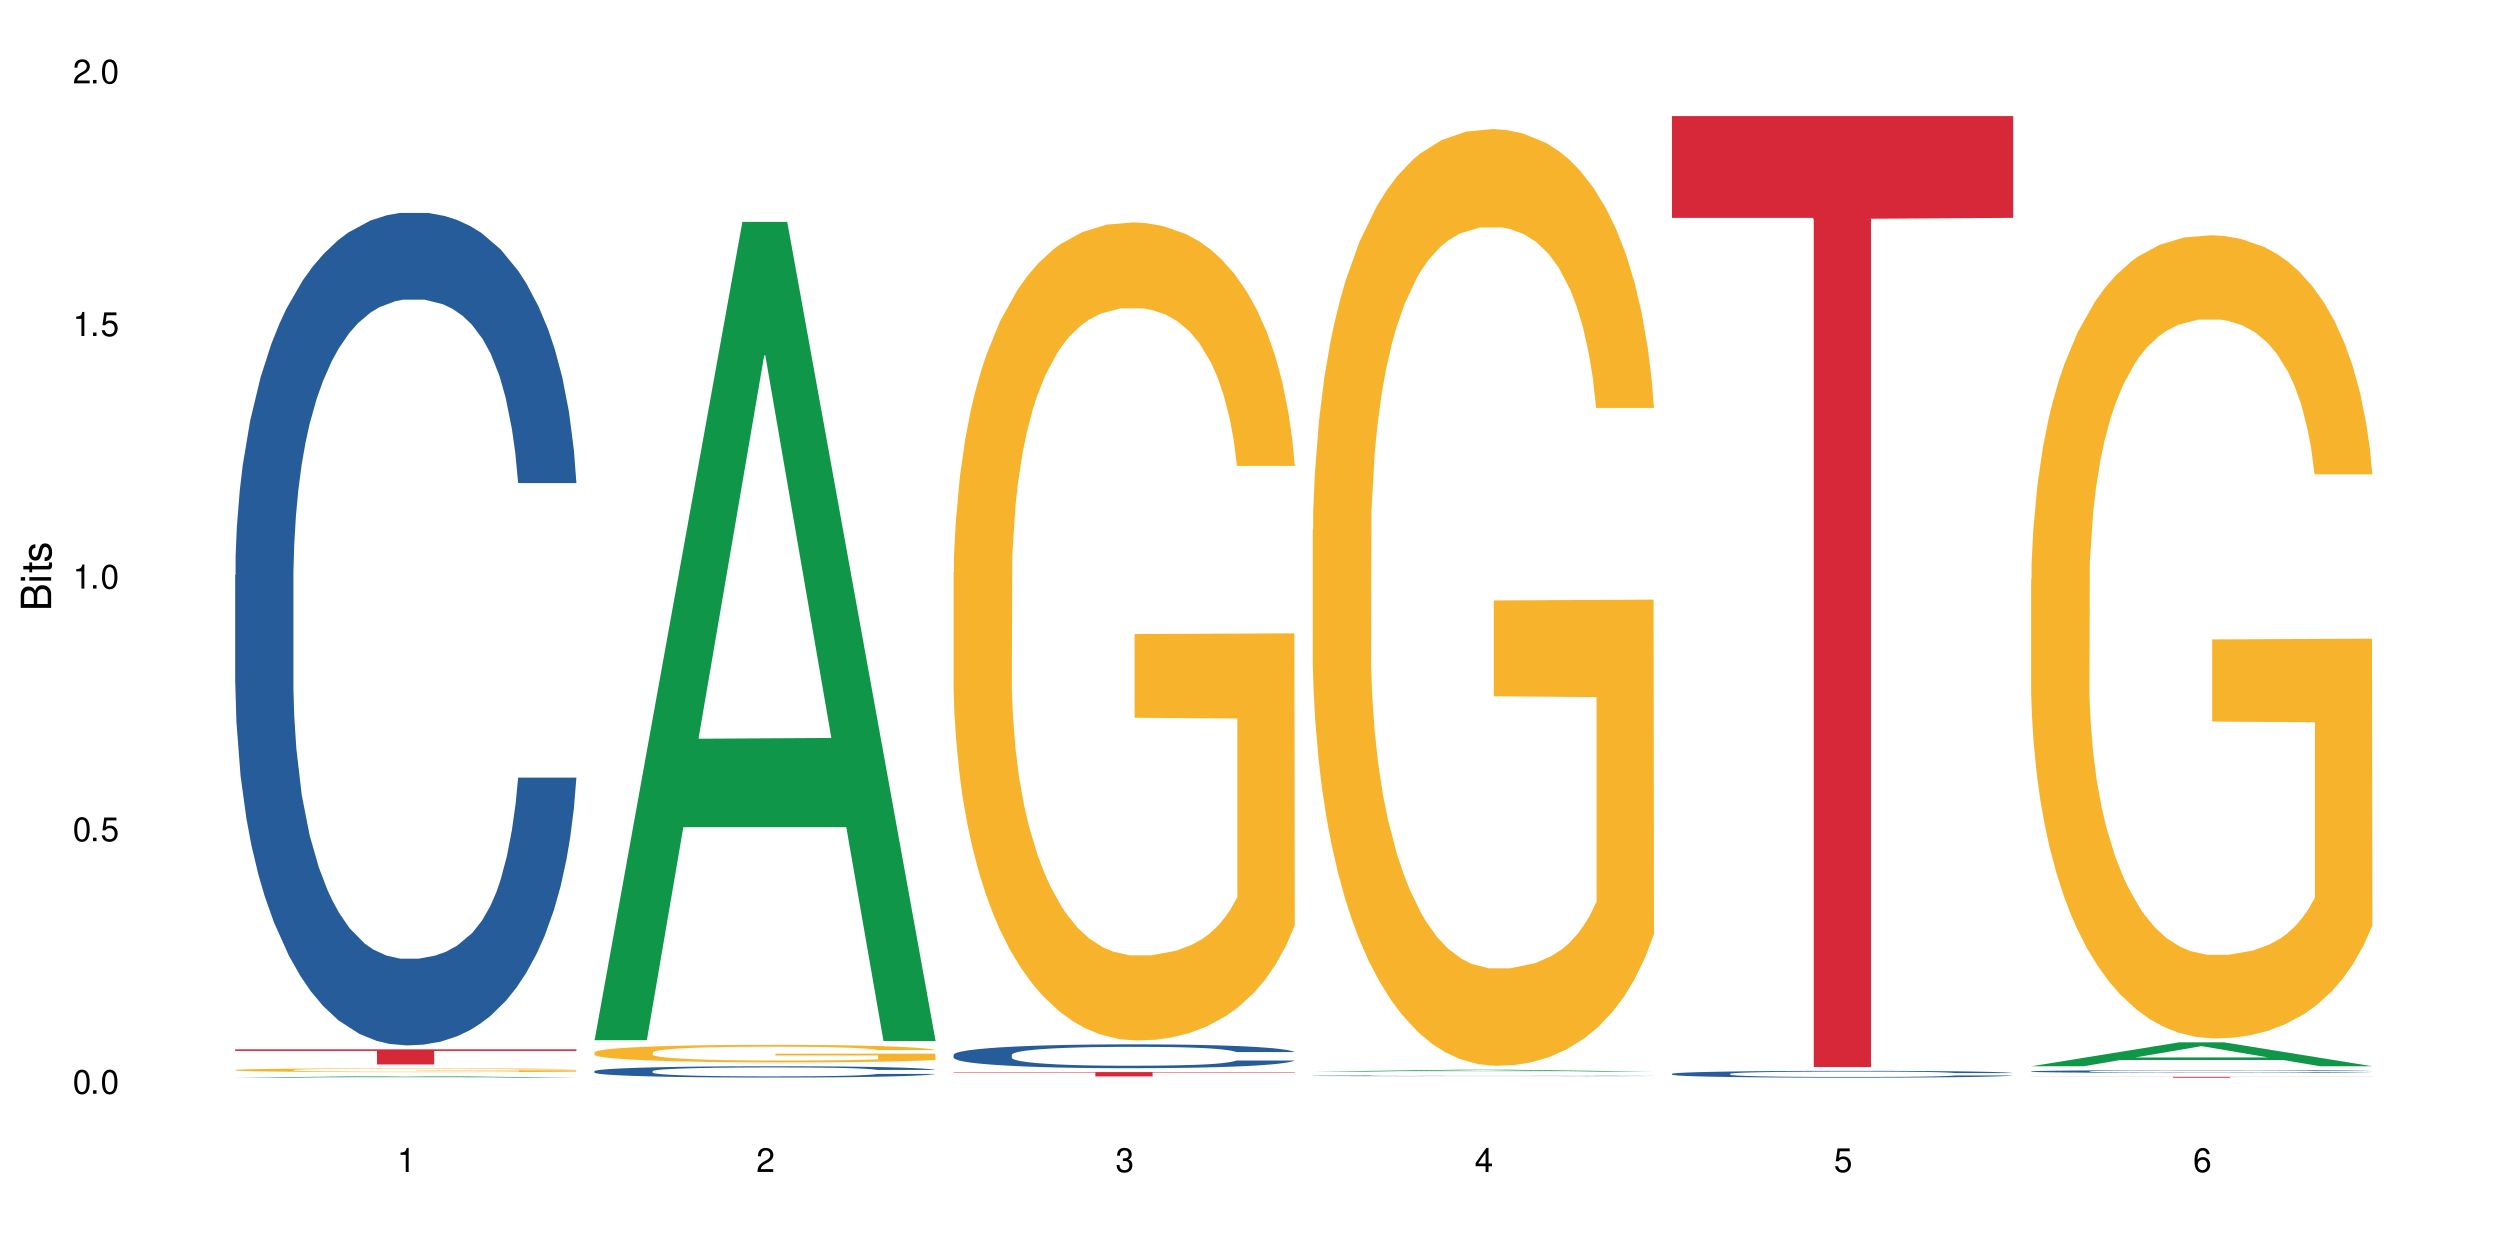 <?xml version="1.0" encoding="UTF-8"?>
<svg xmlns="http://www.w3.org/2000/svg" xmlns:xlink="http://www.w3.org/1999/xlink" width="720" height="360" viewBox="0 0 720 360">
<defs>
<g>
<g id="glyph-0-0">
</g>
<g id="glyph-0-1">
<path d="M 2.641 -6.938 C 2 -6.938 1.422 -6.656 1.078 -6.172 C 0.641 -5.562 0.406 -4.641 0.406 -3.359 C 0.406 -1.016 1.188 0.219 2.641 0.219 C 4.078 0.219 4.859 -1.016 4.859 -3.297 C 4.859 -4.641 4.656 -5.547 4.203 -6.172 C 3.844 -6.656 3.281 -6.938 2.641 -6.938 Z M 2.641 -6.188 C 3.547 -6.188 4 -5.25 4 -3.375 C 4 -1.406 3.562 -0.484 2.625 -0.484 C 1.734 -0.484 1.281 -1.438 1.281 -3.344 C 1.281 -5.25 1.734 -6.188 2.641 -6.188 Z M 2.641 -6.188 "/>
</g>
<g id="glyph-0-2">
<path d="M 1.828 -1 L 0.828 -1 L 0.828 0 L 1.828 0 Z M 1.828 -1 "/>
</g>
<g id="glyph-0-3">
<path d="M 4.562 -6.797 L 1.062 -6.797 L 0.547 -3.094 L 1.328 -3.094 C 1.719 -3.562 2.047 -3.734 2.578 -3.734 C 3.484 -3.734 4.062 -3.109 4.062 -2.094 C 4.062 -1.125 3.484 -0.531 2.578 -0.531 C 1.828 -0.531 1.375 -0.906 1.188 -1.672 L 0.328 -1.672 C 0.453 -1.109 0.547 -0.844 0.75 -0.594 C 1.125 -0.078 1.828 0.219 2.594 0.219 C 3.969 0.219 4.922 -0.781 4.922 -2.219 C 4.922 -3.562 4.031 -4.484 2.719 -4.484 C 2.25 -4.484 1.859 -4.359 1.469 -4.062 L 1.734 -5.969 L 4.562 -5.969 Z M 4.562 -6.797 "/>
</g>
<g id="glyph-0-4">
<path d="M 2.484 -4.938 L 2.484 0 L 3.328 0 L 3.328 -6.938 L 2.766 -6.938 C 2.469 -5.875 2.281 -5.734 0.984 -5.562 L 0.984 -4.938 Z M 2.484 -4.938 "/>
</g>
<g id="glyph-0-5">
<path d="M 4.859 -0.828 L 1.281 -0.828 C 1.359 -1.406 1.672 -1.781 2.5 -2.281 L 3.469 -2.828 C 4.406 -3.344 4.906 -4.062 4.906 -4.906 C 4.906 -5.484 4.672 -6.031 4.266 -6.406 C 3.859 -6.766 3.375 -6.938 2.719 -6.938 C 1.859 -6.938 1.219 -6.625 0.844 -6.031 C 0.609 -5.672 0.5 -5.234 0.484 -4.531 L 1.328 -4.531 C 1.359 -5.016 1.406 -5.281 1.531 -5.516 C 1.75 -5.938 2.188 -6.203 2.703 -6.203 C 3.469 -6.203 4.031 -5.641 4.031 -4.891 C 4.031 -4.344 3.719 -3.859 3.125 -3.516 L 2.234 -3 C 0.812 -2.172 0.406 -1.531 0.328 -0.016 L 4.859 -0.016 Z M 4.859 -0.828 "/>
</g>
<g id="glyph-0-6">
<path d="M 2.125 -3.188 L 2.578 -3.188 C 3.5 -3.188 3.984 -2.766 3.984 -1.922 C 3.984 -1.062 3.469 -0.531 2.594 -0.531 C 1.656 -0.531 1.203 -1 1.156 -2.016 L 0.312 -2.016 C 0.344 -1.453 0.438 -1.094 0.609 -0.781 C 0.953 -0.109 1.625 0.219 2.547 0.219 C 3.953 0.219 4.859 -0.625 4.859 -1.938 C 4.859 -2.828 4.516 -3.297 3.703 -3.594 C 4.344 -3.844 4.656 -4.328 4.656 -5.031 C 4.656 -6.219 3.875 -6.938 2.578 -6.938 C 1.203 -6.938 0.484 -6.172 0.453 -4.703 L 1.297 -4.703 C 1.312 -5.125 1.344 -5.359 1.453 -5.578 C 1.641 -5.969 2.062 -6.203 2.594 -6.203 C 3.344 -6.203 3.797 -5.75 3.797 -5 C 3.797 -4.516 3.609 -4.219 3.25 -4.047 C 3.016 -3.953 2.703 -3.922 2.125 -3.906 Z M 2.125 -3.188 "/>
</g>
<g id="glyph-0-7">
<path d="M 3.141 -1.672 L 3.141 0 L 3.984 0 L 3.984 -1.672 L 4.984 -1.672 L 4.984 -2.438 L 3.984 -2.438 L 3.984 -6.938 L 3.359 -6.938 L 0.266 -2.578 L 0.266 -1.672 Z M 3.141 -2.438 L 1 -2.438 L 3.141 -5.5 Z M 3.141 -2.438 "/>
</g>
<g id="glyph-0-8">
<path d="M 4.781 -5.125 C 4.609 -6.266 3.891 -6.938 2.844 -6.938 C 2.094 -6.938 1.422 -6.578 1.031 -5.953 C 0.594 -5.266 0.406 -4.422 0.406 -3.172 C 0.406 -2 0.578 -1.25 0.984 -0.641 C 1.359 -0.078 1.953 0.219 2.703 0.219 C 3.984 0.219 4.922 -0.75 4.922 -2.094 C 4.922 -3.375 4.062 -4.281 2.844 -4.281 C 2.172 -4.281 1.641 -4.031 1.281 -3.516 C 1.281 -5.234 1.828 -6.188 2.797 -6.188 C 3.391 -6.188 3.797 -5.797 3.938 -5.125 Z M 2.734 -3.531 C 3.547 -3.531 4.062 -2.953 4.062 -2.031 C 4.062 -1.156 3.484 -0.531 2.703 -0.531 C 1.922 -0.531 1.328 -1.188 1.328 -2.078 C 1.328 -2.938 1.906 -3.531 2.734 -3.531 Z M 2.734 -3.531 "/>
</g>
<g id="glyph-1-0">
</g>
<g id="glyph-1-1">
<path d="M 0 -0.953 L 0 -4.891 C 0 -5.719 -0.234 -6.344 -0.734 -6.797 C -1.188 -7.234 -1.812 -7.469 -2.5 -7.469 C -3.547 -7.469 -4.188 -7 -4.625 -5.875 C -4.984 -6.688 -5.625 -7.094 -6.531 -7.094 C -7.172 -7.094 -7.734 -6.859 -8.141 -6.391 C -8.562 -5.922 -8.75 -5.344 -8.75 -4.5 L -8.75 -0.953 Z M -4.984 -2.062 L -7.766 -2.062 L -7.766 -4.219 C -7.766 -4.844 -7.688 -5.203 -7.453 -5.5 C -7.219 -5.812 -6.859 -5.969 -6.375 -5.969 C -5.891 -5.969 -5.531 -5.812 -5.297 -5.5 C -5.062 -5.203 -4.984 -4.844 -4.984 -4.219 Z M -0.984 -2.062 L -4 -2.062 L -4 -4.781 C -4 -5.766 -3.438 -6.359 -2.484 -6.359 C -1.547 -6.359 -0.984 -5.766 -0.984 -4.781 Z M -0.984 -2.062 "/>
</g>
<g id="glyph-1-2">
<path d="M -6.281 -1.797 L -6.281 -0.797 L 0 -0.797 L 0 -1.797 Z M -8.75 -1.797 L -8.75 -0.797 L -7.484 -0.797 L -7.484 -1.797 Z M -8.75 -1.797 "/>
</g>
<g id="glyph-1-3">
<path d="M -6.281 -3.047 L -6.281 -2.016 L -8.016 -2.016 L -8.016 -1.016 L -6.281 -1.016 L -6.281 -0.172 L -5.469 -0.172 L -5.469 -1.016 L -0.719 -1.016 C -0.078 -1.016 0.281 -1.453 0.281 -2.234 C 0.281 -2.5 0.25 -2.719 0.188 -3.047 L -0.641 -3.047 C -0.609 -2.906 -0.594 -2.766 -0.594 -2.562 C -0.594 -2.141 -0.719 -2.016 -1.156 -2.016 L -5.469 -2.016 L -5.469 -3.047 Z M -6.281 -3.047 "/>
</g>
<g id="glyph-1-4">
<path d="M -4.531 -5.25 C -5.766 -5.25 -6.469 -4.422 -6.469 -2.969 C -6.469 -1.516 -5.719 -0.562 -4.547 -0.562 C -3.562 -0.562 -3.094 -1.062 -2.734 -2.562 L -2.516 -3.484 C -2.344 -4.188 -2.094 -4.469 -1.641 -4.469 C -1.047 -4.469 -0.641 -3.875 -0.641 -3 C -0.641 -2.453 -0.797 -2 -1.062 -1.75 C -1.25 -1.594 -1.422 -1.531 -1.875 -1.469 L -1.875 -0.406 C -0.422 -0.453 0.281 -1.266 0.281 -2.922 C 0.281 -4.5 -0.5 -5.516 -1.719 -5.516 C -2.656 -5.516 -3.172 -4.984 -3.469 -3.734 L -3.703 -2.766 C -3.891 -1.953 -4.156 -1.609 -4.594 -1.609 C -5.188 -1.609 -5.547 -2.125 -5.547 -2.938 C -5.547 -3.75 -5.203 -4.172 -4.531 -4.203 Z M -4.531 -5.25 "/>
</g>
</g>
</defs>
<rect x="-72" y="-36" width="864" height="432" fill="rgb(100%, 100%, 100%)" fill-opacity="1"/>
<path fill-rule="nonzero" fill="rgb(6.275%, 58.824%, 28.235%)" fill-opacity="1" d="M 67.73 310.383 L 67.836 310.383 L 110.359 309.895 L 123.273 309.895 L 166.008 310.383 L 150.992 310.383 L 140.281 310.254 L 93.352 310.254 L 82.852 310.383 L 67.73 310.383 L 97.863 310.203 L 135.977 310.203 L 116.973 309.973 L 116.555 309.973 L 97.758 310.203 L 97.863 310.203 Z M 67.73 310.383 "/>
<path fill-rule="nonzero" fill="rgb(14.51%, 36.078%, 60%)" fill-opacity="1" d="M 67.73 165.641 L 67.852 165.422 L 67.852 160.164 L 68.211 151.832 L 69.051 141.312 L 69.887 134.082 L 72.047 121.152 L 75.043 108.656 L 78.156 99.016 L 80.434 93.316 L 82.473 88.934 L 87.145 80.824 L 90.145 76.66 L 93.379 72.934 L 97.332 69.207 L 100.211 67.016 L 106.684 63.508 L 111.477 61.977 L 115.191 61.316 L 123.223 61.316 L 128.016 62.195 L 131.492 63.289 L 135.324 65.043 L 138.562 67.016 L 144.195 71.836 L 149.227 77.973 L 151.504 81.48 L 155.102 88.273 L 157.855 94.852 L 159.773 100.547 L 161.934 108.656 L 163.848 118.52 L 165.289 129.699 L 166.008 139.121 L 149.227 139.121 L 148.391 130.355 L 147.43 123.562 L 145.633 114.574 L 143.836 108.219 L 141.316 101.863 L 139.039 97.699 L 135.926 93.535 L 133.168 90.906 L 130.293 88.934 L 127.535 87.617 L 122.262 86.305 L 116.148 86.305 L 113.871 86.742 L 109.199 88.496 L 106.684 90.027 L 103.086 93.098 L 100.57 95.945 L 97.574 100.328 L 95.535 104.055 L 93.02 109.754 L 91.223 114.793 L 89.184 122.027 L 87.984 127.508 L 86.906 133.645 L 85.949 140.875 L 85.23 148.547 L 84.75 156.656 L 84.508 164.547 L 84.508 198.516 L 84.75 206.406 L 85.348 215.613 L 86.906 228.98 L 89.184 240.598 L 91.82 249.801 L 94.336 256.379 L 95.777 259.445 L 97.691 262.953 L 100.688 267.336 L 105.004 271.719 L 107.52 273.473 L 111.355 275.227 L 115.312 276.102 L 120.586 276.102 L 125.258 275.227 L 128.375 274.129 L 131.609 272.375 L 136.043 268.652 L 138.801 265.145 L 141.199 260.98 L 142.996 256.816 L 144.195 253.309 L 145.992 246.516 L 147.43 239.062 L 148.508 231.391 L 149.227 223.941 L 166.008 223.941 L 165.289 232.707 L 164.207 241.254 L 163.129 247.609 L 161.453 255.281 L 159.535 262.074 L 156.777 269.746 L 154.5 274.789 L 151.504 280.266 L 148.75 284.43 L 145.754 288.156 L 141.316 292.539 L 138.441 294.73 L 135.324 296.703 L 131.609 298.457 L 126.938 299.992 L 121.902 300.867 L 117.227 301.086 L 112.195 300.648 L 108.48 299.773 L 103.566 297.801 L 97.453 293.855 L 93.02 289.691 L 89.543 285.527 L 86.547 281.145 L 83.191 275.227 L 78.875 265.582 L 76.238 258.129 L 74.441 251.992 L 72.406 243.445 L 70.969 235.773 L 69.289 223.5 L 68.09 207.941 L 67.73 195.887 Z M 67.73 165.641 "/>
<path fill-rule="nonzero" fill="rgb(96.863%, 70.196%, 16.863%)" fill-opacity="1" d="M 67.73 308.152 L 67.852 308.152 L 67.852 308.129 L 68.332 308.086 L 69.527 308.023 L 71.086 307.973 L 72.766 307.934 L 73.844 307.91 L 75.641 307.879 L 77.199 307.859 L 81.152 307.812 L 86.188 307.77 L 88.945 307.754 L 92.059 307.734 L 96.496 307.719 L 98.531 307.711 L 104.766 307.695 L 111.836 307.684 L 119.625 307.68 L 123.223 307.684 L 128.133 307.688 L 134.848 307.695 L 138.68 307.707 L 141.676 307.719 L 144.793 307.73 L 148.629 307.75 L 152.223 307.773 L 155.102 307.797 L 157.977 307.828 L 160.375 307.859 L 162.41 307.895 L 164.207 307.938 L 165.289 307.973 L 166.008 308.008 L 149.348 308.008 L 148.391 307.973 L 147.309 307.945 L 145.512 307.914 L 143.715 307.887 L 141.918 307.871 L 138.562 307.844 L 135.684 307.828 L 132.09 307.812 L 128.613 307.805 L 124.66 307.797 L 115.91 307.797 L 110.156 307.805 L 106.801 307.812 L 104.406 307.82 L 101.047 307.836 L 99.012 307.848 L 97.812 307.855 L 94.219 307.887 L 91.82 307.914 L 90.504 307.934 L 88.824 307.965 L 87.625 307.988 L 86.309 308.031 L 85.59 308.059 L 84.629 308.129 L 84.508 308.309 L 84.871 308.348 L 85.59 308.391 L 86.547 308.426 L 87.984 308.465 L 89.422 308.492 L 91.941 308.531 L 94.098 308.559 L 95.777 308.574 L 99.012 308.602 L 100.328 308.609 L 103.445 308.629 L 106.684 308.645 L 110.637 308.656 L 113.633 308.66 L 118.426 308.668 L 124.539 308.668 L 131.73 308.66 L 136.285 308.652 L 139.398 308.645 L 141.438 308.637 L 143.953 308.625 L 145.754 308.617 L 147.43 308.605 L 149.469 308.586 L 149.469 308.348 L 119.863 308.348 L 119.863 308.234 L 165.887 308.234 L 166.008 308.625 L 163.488 308.652 L 160.375 308.68 L 157.379 308.699 L 154.262 308.715 L 149.828 308.734 L 146.23 308.746 L 140.719 308.762 L 135.684 308.77 L 130.41 308.777 L 125.738 308.781 L 120.223 308.781 L 115.312 308.777 L 110.039 308.773 L 105.844 308.766 L 98.172 308.742 L 93.379 308.719 L 90.262 308.703 L 87.027 308.684 L 83.789 308.656 L 80.914 308.629 L 78.996 308.609 L 77.078 308.586 L 75.043 308.555 L 73.125 308.52 L 71.688 308.488 L 70.367 308.453 L 69.41 308.422 L 68.449 308.375 L 67.969 308.34 L 67.73 308.309 Z M 67.73 308.152 "/>
<path fill-rule="nonzero" fill="rgb(83.922%, 15.686%, 22.353%)" fill-opacity="1" d="M 67.73 302.199 L 166.008 302.199 L 166.008 302.668 L 125.047 302.672 L 125.047 306.57 L 108.57 306.57 L 108.57 302.676 L 108.332 302.668 L 67.73 302.668 Z M 67.73 302.199 "/>
<path fill-rule="nonzero" fill="rgb(6.275%, 58.824%, 28.235%)" fill-opacity="1" d="M 171.18 299.582 L 171.285 299.363 L 213.809 63.895 L 226.723 63.895 L 269.453 299.805 L 254.441 299.805 L 243.73 238.227 L 196.797 238.227 L 186.297 299.582 L 171.18 299.582 L 201.312 212.75 L 239.426 212.531 L 220.422 102.438 L 220.211 102.219 L 220 102.883 L 201.207 212.531 L 201.312 212.75 Z M 171.18 299.582 "/>
<path fill-rule="nonzero" fill="rgb(14.51%, 36.078%, 60%)" fill-opacity="1" d="M 171.18 308.496 L 171.297 308.492 L 171.297 308.422 L 171.66 308.309 L 172.496 308.168 L 173.336 308.066 L 175.492 307.891 L 178.488 307.723 L 181.605 307.594 L 183.883 307.516 L 185.922 307.457 L 190.594 307.344 L 193.59 307.289 L 196.828 307.238 L 200.781 307.188 L 203.656 307.156 L 210.129 307.109 L 214.922 307.09 L 218.641 307.082 L 226.668 307.082 L 231.461 307.094 L 234.938 307.105 L 238.773 307.133 L 242.008 307.156 L 247.641 307.223 L 252.676 307.305 L 254.953 307.355 L 258.547 307.445 L 261.305 307.535 L 263.223 307.613 L 265.379 307.723 L 267.297 307.855 L 268.734 308.008 L 269.453 308.137 L 252.676 308.137 L 251.836 308.016 L 250.879 307.926 L 249.082 307.805 L 247.281 307.719 L 244.766 307.629 L 242.488 307.574 L 239.371 307.52 L 236.617 307.48 L 233.738 307.457 L 230.984 307.438 L 225.711 307.418 L 219.598 307.418 L 217.32 307.426 L 212.645 307.449 L 210.129 307.469 L 206.535 307.512 L 204.016 307.551 L 201.02 307.609 L 198.984 307.66 L 196.469 307.738 L 194.668 307.805 L 192.633 307.906 L 191.434 307.98 L 190.355 308.062 L 189.395 308.16 L 188.676 308.266 L 188.199 308.375 L 187.957 308.48 L 187.957 308.941 L 188.199 309.051 L 188.797 309.176 L 190.355 309.355 L 192.633 309.516 L 195.27 309.641 L 197.785 309.727 L 199.223 309.77 L 201.141 309.816 L 204.137 309.875 L 208.453 309.938 L 210.969 309.961 L 214.805 309.984 L 218.758 309.996 L 224.031 309.996 L 228.707 309.984 L 231.82 309.969 L 235.059 309.945 L 239.492 309.895 L 242.25 309.848 L 244.645 309.789 L 246.445 309.734 L 247.641 309.688 L 249.441 309.594 L 250.879 309.492 L 251.957 309.391 L 252.676 309.289 L 269.453 309.289 L 268.734 309.406 L 267.656 309.523 L 266.578 309.609 L 264.898 309.715 L 262.984 309.805 L 260.227 309.91 L 257.949 309.977 L 254.953 310.051 L 252.195 310.109 L 249.199 310.16 L 244.766 310.219 L 241.891 310.25 L 238.773 310.273 L 235.059 310.301 L 230.383 310.32 L 225.352 310.332 L 220.676 310.336 L 215.645 310.328 L 211.926 310.316 L 207.012 310.289 L 200.902 310.238 L 196.469 310.18 L 192.992 310.125 L 189.996 310.062 L 186.641 309.984 L 182.324 309.852 L 179.688 309.75 L 177.891 309.668 L 175.852 309.551 L 174.414 309.449 L 172.738 309.281 L 171.539 309.07 L 171.18 308.906 Z M 171.18 308.496 "/>
<path fill-rule="nonzero" fill="rgb(96.863%, 70.196%, 16.863%)" fill-opacity="1" d="M 171.18 303.082 L 171.297 303.078 L 171.297 302.984 L 171.777 302.777 L 172.977 302.492 L 174.535 302.254 L 176.211 302.07 L 177.293 301.973 L 179.09 301.836 L 180.648 301.734 L 184.602 301.527 L 189.637 301.332 L 192.391 301.25 L 195.508 301.172 L 199.941 301.082 L 201.98 301.051 L 208.211 300.977 L 215.281 300.93 L 223.074 300.918 L 226.668 300.922 L 231.582 300.941 L 238.293 300.992 L 242.129 301.039 L 245.125 301.082 L 248.242 301.145 L 252.078 301.234 L 255.672 301.348 L 258.547 301.457 L 261.426 301.598 L 263.82 301.742 L 265.859 301.906 L 267.656 302.098 L 268.734 302.262 L 269.453 302.422 L 252.797 302.422 L 251.836 302.262 L 250.758 302.137 L 248.961 301.984 L 247.164 301.871 L 245.363 301.785 L 242.008 301.664 L 239.133 301.59 L 235.539 301.527 L 232.062 301.484 L 228.105 301.457 L 225.711 301.449 L 219.359 301.449 L 213.605 301.48 L 210.25 301.516 L 207.852 301.555 L 204.496 301.625 L 202.461 301.68 L 201.262 301.715 L 197.664 301.859 L 195.27 301.988 L 193.949 302.074 L 192.273 302.215 L 191.074 302.34 L 189.754 302.523 L 189.035 302.66 L 188.078 302.977 L 187.957 303.805 L 188.316 303.98 L 189.035 304.168 L 189.996 304.336 L 191.434 304.512 L 192.871 304.645 L 195.387 304.824 L 197.547 304.945 L 199.223 305.023 L 202.461 305.148 L 203.777 305.188 L 206.895 305.273 L 210.129 305.336 L 214.086 305.391 L 217.082 305.418 L 221.875 305.441 L 227.988 305.441 L 235.18 305.414 L 239.73 305.379 L 242.848 305.34 L 244.887 305.309 L 247.402 305.258 L 249.199 305.211 L 250.879 305.16 L 252.914 305.082 L 252.914 303.98 L 223.312 303.977 L 223.312 303.461 L 269.336 303.453 L 269.453 305.258 L 266.938 305.383 L 263.82 305.504 L 260.824 305.594 L 257.711 305.672 L 253.273 305.762 L 249.68 305.816 L 244.168 305.879 L 239.133 305.922 L 233.859 305.949 L 229.184 305.965 L 223.672 305.969 L 218.758 305.957 L 213.484 305.93 L 209.289 305.895 L 205.457 305.848 L 201.621 305.789 L 196.828 305.691 L 193.711 305.613 L 190.473 305.516 L 187.238 305.402 L 184.363 305.277 L 182.445 305.18 L 180.527 305.07 L 178.488 304.93 L 176.57 304.773 L 175.133 304.629 L 173.816 304.469 L 172.855 304.316 L 171.898 304.109 L 171.418 303.941 L 171.18 303.801 Z M 171.18 303.082 "/>
<path fill-rule="nonzero" fill="rgb(14.51%, 36.078%, 60%)" fill-opacity="1" d="M 274.629 303.766 L 274.746 303.758 L 274.746 303.605 L 275.105 303.367 L 275.945 303.066 L 276.785 302.859 L 278.941 302.488 L 281.938 302.133 L 285.055 301.855 L 287.332 301.691 L 289.367 301.566 L 294.043 301.336 L 297.039 301.215 L 300.273 301.109 L 304.23 301.004 L 307.105 300.941 L 313.578 300.84 L 318.371 300.797 L 322.086 300.777 L 330.117 300.777 L 334.91 300.801 L 338.387 300.832 L 342.223 300.883 L 345.457 300.941 L 351.09 301.078 L 356.125 301.254 L 358.402 301.355 L 361.996 301.547 L 364.754 301.738 L 366.672 301.898 L 368.828 302.133 L 370.746 302.414 L 372.184 302.734 L 372.902 303.004 L 356.125 303.004 L 355.285 302.754 L 354.324 302.559 L 352.527 302.301 L 350.73 302.121 L 348.215 301.938 L 345.938 301.82 L 342.82 301.699 L 340.062 301.625 L 337.188 301.566 L 334.43 301.531 L 329.156 301.492 L 323.047 301.492 L 320.77 301.504 L 316.094 301.555 L 313.578 301.598 L 309.98 301.688 L 307.465 301.77 L 304.469 301.895 L 302.434 302 L 299.914 302.164 L 298.117 302.309 L 296.078 302.516 L 294.883 302.672 L 293.801 302.848 L 292.844 303.055 L 292.125 303.273 L 291.645 303.508 L 291.406 303.734 L 291.406 304.707 L 291.645 304.93 L 292.246 305.195 L 293.801 305.578 L 296.078 305.91 L 298.715 306.176 L 301.234 306.363 L 302.672 306.449 L 304.59 306.551 L 307.586 306.676 L 311.898 306.801 L 314.418 306.852 L 318.25 306.902 L 322.207 306.926 L 327.48 306.926 L 332.152 306.902 L 335.27 306.871 L 338.508 306.82 L 342.941 306.715 L 345.695 306.613 L 348.094 306.496 L 349.891 306.375 L 351.09 306.273 L 352.887 306.078 L 354.324 305.867 L 355.406 305.648 L 356.125 305.434 L 372.902 305.434 L 372.184 305.684 L 371.105 305.93 L 370.027 306.113 L 368.348 306.332 L 366.43 306.527 L 363.676 306.746 L 361.398 306.891 L 358.402 307.047 L 355.645 307.164 L 352.648 307.273 L 348.215 307.398 L 345.336 307.461 L 342.223 307.516 L 338.508 307.566 L 333.832 307.609 L 328.797 307.637 L 324.125 307.645 L 319.09 307.629 L 315.375 307.605 L 310.461 307.547 L 304.348 307.438 L 299.914 307.316 L 296.438 307.195 L 293.441 307.07 L 290.086 306.902 L 285.773 306.625 L 283.137 306.414 L 281.34 306.238 L 279.301 305.992 L 277.863 305.773 L 276.184 305.422 L 274.988 304.977 L 274.629 304.629 Z M 274.629 303.766 "/>
<path fill-rule="nonzero" fill="rgb(96.863%, 70.196%, 16.863%)" fill-opacity="1" d="M 274.629 164.965 L 274.746 164.75 L 274.746 160.445 L 275.227 150.766 L 276.426 137.422 L 277.984 126.449 L 279.66 117.844 L 280.738 113.324 L 282.535 106.867 L 284.094 102.137 L 288.051 92.453 L 293.082 83.414 L 295.84 79.543 L 298.957 75.883 L 303.391 71.797 L 305.43 70.289 L 311.66 66.848 L 318.73 64.695 L 326.52 64.051 L 330.117 64.266 L 335.031 65.125 L 341.742 67.492 L 345.578 69.645 L 348.574 71.797 L 351.688 74.594 L 355.523 78.895 L 359.121 84.062 L 361.996 89.227 L 364.871 95.68 L 367.27 102.566 L 369.309 110.098 L 371.105 119.133 L 372.184 126.664 L 372.902 134.195 L 356.242 134.195 L 355.285 126.664 L 354.207 120.855 L 352.41 113.754 L 350.609 108.59 L 348.812 104.504 L 345.457 98.906 L 342.582 95.465 L 338.984 92.453 L 335.512 90.516 L 331.555 89.227 L 329.156 88.793 L 322.805 88.793 L 317.055 90.301 L 313.699 92.023 L 311.301 93.742 L 307.945 96.973 L 305.906 99.555 L 304.707 101.273 L 301.113 107.945 L 298.715 113.969 L 297.398 118.059 L 295.719 124.512 L 294.523 130.324 L 293.203 138.93 L 292.484 145.387 L 291.527 160.016 L 291.406 198.75 L 291.766 206.926 L 292.484 215.746 L 293.441 223.492 L 294.883 231.668 L 296.32 237.91 L 298.836 246.301 L 300.992 251.895 L 302.672 255.555 L 305.906 261.363 L 307.227 263.301 L 310.34 267.172 L 313.578 270.188 L 317.531 272.77 L 320.527 274.059 L 325.324 275.133 L 331.434 275.133 L 338.625 273.844 L 343.18 272.121 L 346.297 270.402 L 348.332 268.895 L 350.852 266.527 L 352.648 264.375 L 354.324 262.008 L 356.363 258.352 L 356.363 206.926 L 326.762 206.711 L 326.762 182.609 L 372.781 182.395 L 372.902 266.527 L 370.387 272.336 L 367.27 277.934 L 364.273 282.234 L 361.156 285.895 L 356.723 289.98 L 353.129 292.562 L 347.613 295.578 L 342.582 297.512 L 337.309 298.805 L 332.633 299.449 L 327.121 299.664 L 322.207 299.234 L 316.934 297.941 L 312.738 296.223 L 308.902 294.07 L 305.07 291.273 L 300.273 286.754 L 297.16 283.098 L 293.922 278.578 L 290.688 273.199 L 287.809 267.387 L 285.895 262.871 L 283.977 257.707 L 281.938 251.25 L 280.02 243.934 L 278.582 237.266 L 277.262 229.734 L 276.305 222.633 L 275.348 212.949 L 274.867 205.203 L 274.629 198.531 Z M 274.629 164.965 "/>
<path fill-rule="nonzero" fill="rgb(83.922%, 15.686%, 22.353%)" fill-opacity="1" d="M 274.629 308.754 L 372.902 308.754 L 372.902 308.891 L 331.945 308.891 L 331.945 310.016 L 315.465 310.016 L 315.465 308.891 L 274.629 308.891 Z M 274.629 308.754 "/>
<path fill-rule="nonzero" fill="rgb(6.275%, 58.824%, 28.235%)" fill-opacity="1" d="M 378.074 308.625 L 378.18 308.625 L 420.703 308.074 L 433.617 308.074 L 476.352 308.625 L 461.336 308.625 L 450.625 308.48 L 403.695 308.48 L 393.195 308.625 L 378.074 308.625 L 408.207 308.422 L 446.32 308.422 L 427.316 308.164 L 427.109 308.164 L 426.898 308.168 L 408.105 308.422 L 408.207 308.422 Z M 378.074 308.625 "/>
<path fill-rule="nonzero" fill="rgb(14.51%, 36.078%, 60%)" fill-opacity="1" d="M 378.074 309.828 L 378.195 309.828 L 378.195 309.824 L 378.555 309.816 L 379.395 309.809 L 380.23 309.801 L 382.391 309.789 L 385.387 309.781 L 388.5 309.77 L 390.777 309.766 L 392.816 309.762 L 397.492 309.754 L 400.488 309.75 L 403.723 309.75 L 407.676 309.746 L 410.555 309.742 L 417.027 309.738 L 441.836 309.738 L 445.668 309.742 L 448.906 309.742 L 454.539 309.746 L 459.57 309.754 L 461.848 309.758 L 465.445 309.762 L 468.199 309.766 L 470.117 309.773 L 472.277 309.781 L 474.191 309.789 L 475.633 309.797 L 476.352 309.805 L 459.57 309.805 L 458.734 309.797 L 457.773 309.793 L 454.18 309.777 L 451.66 309.773 L 449.383 309.77 L 446.27 309.766 L 443.512 309.766 L 440.637 309.762 L 417.027 309.762 L 413.43 309.766 L 410.914 309.77 L 407.918 309.773 L 405.879 309.777 L 403.363 309.781 L 401.566 309.785 L 399.527 309.793 L 398.328 309.797 L 397.25 309.801 L 396.293 309.809 L 395.574 309.816 L 395.094 309.82 L 394.855 309.828 L 394.855 309.859 L 395.094 309.863 L 395.691 309.875 L 397.25 309.887 L 399.527 309.895 L 402.164 309.902 L 404.68 309.91 L 406.121 309.91 L 408.035 309.914 L 411.035 309.918 L 415.348 309.922 L 417.863 309.922 L 421.699 309.926 L 438.719 309.926 L 441.953 309.922 L 446.387 309.918 L 449.145 309.918 L 451.543 309.914 L 453.34 309.91 L 454.539 309.906 L 456.336 309.898 L 457.773 309.895 L 458.852 309.887 L 459.57 309.879 L 476.352 309.879 L 475.633 309.887 L 474.555 309.895 L 473.473 309.902 L 471.797 309.906 L 469.879 309.914 L 467.121 309.922 L 464.844 309.926 L 461.848 309.93 L 459.094 309.934 L 456.098 309.938 L 451.66 309.941 L 448.785 309.941 L 445.668 309.945 L 437.281 309.945 L 432.246 309.949 L 422.539 309.949 L 418.824 309.945 L 413.91 309.945 L 407.797 309.941 L 403.363 309.938 L 399.887 309.934 L 396.891 309.93 L 393.535 309.926 L 389.223 309.918 L 386.586 309.91 L 384.785 309.906 L 382.75 309.898 L 381.312 309.891 L 379.633 309.879 L 378.434 309.867 L 378.074 309.855 Z M 378.074 309.828 "/>
<path fill-rule="nonzero" fill="rgb(96.863%, 70.196%, 16.863%)" fill-opacity="1" d="M 378.074 152.727 L 378.195 152.477 L 378.195 147.551 L 378.676 136.465 L 379.871 121.188 L 381.43 108.621 L 383.109 98.766 L 384.188 93.59 L 385.984 86.199 L 387.543 80.781 L 391.496 69.691 L 396.531 59.344 L 399.289 54.91 L 402.402 50.719 L 406.84 46.039 L 408.875 44.312 L 415.109 40.371 L 422.18 37.906 L 429.969 37.168 L 433.566 37.414 L 438.48 38.402 L 445.191 41.109 L 449.023 43.574 L 452.02 46.039 L 455.137 49.242 L 458.973 54.168 L 462.566 60.082 L 465.445 65.996 L 468.32 73.387 L 470.719 81.273 L 472.754 89.895 L 474.555 100.242 L 475.633 108.867 L 476.352 117.492 L 459.691 117.492 L 458.734 108.867 L 457.652 102.215 L 455.855 94.086 L 454.059 88.172 L 452.262 83.488 L 448.906 77.082 L 446.027 73.141 L 442.434 69.691 L 438.957 67.473 L 435.004 65.996 L 432.605 65.504 L 426.254 65.504 L 420.5 67.227 L 417.145 69.199 L 414.75 71.172 L 411.395 74.867 L 409.355 77.824 L 408.156 79.793 L 404.562 87.434 L 402.164 94.332 L 400.848 99.012 L 399.168 106.402 L 397.969 113.055 L 396.652 122.91 L 395.934 130.305 L 394.973 147.059 L 394.855 191.406 L 395.215 200.77 L 395.934 210.871 L 396.891 219.742 L 398.328 229.105 L 399.766 236.25 L 402.285 245.859 L 404.441 252.266 L 406.121 256.453 L 409.355 263.105 L 410.672 265.324 L 413.789 269.758 L 417.027 273.207 L 420.98 276.164 L 423.977 277.645 L 428.77 278.875 L 434.883 278.875 L 442.074 277.398 L 446.629 275.426 L 449.746 273.453 L 451.781 271.73 L 454.297 269.02 L 456.098 266.555 L 457.773 263.844 L 459.812 259.656 L 459.812 200.77 L 430.211 200.523 L 430.211 172.93 L 476.23 172.684 L 476.352 269.02 L 473.832 275.672 L 470.719 282.078 L 467.723 287.008 L 464.605 291.195 L 460.172 295.875 L 456.574 298.832 L 451.062 302.281 L 446.027 304.5 L 440.754 305.977 L 436.082 306.719 L 430.57 306.965 L 425.656 306.469 L 420.383 304.992 L 416.188 303.02 L 412.352 300.559 L 408.516 297.355 L 403.723 292.18 L 400.605 287.992 L 397.371 282.816 L 394.133 276.656 L 391.258 270.004 L 389.34 264.832 L 387.422 258.918 L 385.387 251.527 L 383.469 243.148 L 382.031 235.512 L 380.711 226.887 L 379.754 218.758 L 378.793 207.668 L 378.316 198.801 L 378.074 191.16 Z M 378.074 152.727 "/>
<path fill-rule="nonzero" fill="rgb(14.51%, 36.078%, 60%)" fill-opacity="1" d="M 481.523 309.258 L 481.645 309.258 L 481.645 309.215 L 482.004 309.145 L 482.84 309.059 L 483.68 309 L 485.836 308.895 L 488.832 308.789 L 491.949 308.711 L 494.227 308.664 L 496.266 308.629 L 500.938 308.562 L 503.934 308.527 L 507.172 308.496 L 511.125 308.465 L 514 308.449 L 520.473 308.418 L 525.27 308.406 L 528.984 308.402 L 537.012 308.402 L 541.809 308.41 L 545.281 308.418 L 549.117 308.434 L 552.352 308.449 L 557.984 308.488 L 563.02 308.539 L 565.297 308.566 L 568.891 308.625 L 571.648 308.676 L 573.566 308.723 L 575.723 308.789 L 577.641 308.871 L 579.078 308.965 L 579.797 309.039 L 563.02 309.039 L 562.18 308.969 L 561.223 308.914 L 559.426 308.84 L 557.625 308.785 L 555.109 308.734 L 552.832 308.699 L 549.715 308.668 L 546.961 308.645 L 544.082 308.629 L 541.328 308.617 L 536.055 308.605 L 529.941 308.605 L 527.664 308.609 L 522.992 308.625 L 520.473 308.637 L 516.879 308.664 L 514.363 308.688 L 511.367 308.723 L 509.328 308.754 L 506.812 308.801 L 505.012 308.84 L 502.977 308.898 L 501.777 308.945 L 500.699 308.996 L 499.738 309.055 L 499.02 309.117 L 498.543 309.184 L 498.301 309.25 L 498.301 309.527 L 498.543 309.594 L 499.141 309.668 L 500.699 309.777 L 502.977 309.875 L 505.613 309.949 L 508.129 310.004 L 509.566 310.027 L 511.484 310.059 L 514.48 310.094 L 518.797 310.129 L 521.312 310.145 L 525.148 310.156 L 529.102 310.164 L 534.375 310.164 L 539.051 310.156 L 542.168 310.148 L 545.402 310.133 L 549.836 310.105 L 552.594 310.074 L 554.988 310.039 L 556.789 310.008 L 557.984 309.977 L 559.785 309.922 L 561.223 309.859 L 562.301 309.797 L 563.02 309.738 L 579.797 309.738 L 579.078 309.809 L 578 309.879 L 576.922 309.93 L 575.246 309.996 L 573.328 310.051 L 570.57 310.113 L 568.293 310.156 L 565.297 310.199 L 562.539 310.234 L 559.543 310.266 L 555.109 310.301 L 552.234 310.316 L 549.117 310.336 L 545.402 310.348 L 540.727 310.359 L 535.695 310.367 L 531.02 310.371 L 525.988 310.367 L 522.27 310.359 L 517.359 310.344 L 511.246 310.312 L 506.812 310.277 L 503.336 310.242 L 500.34 310.207 L 496.984 310.156 L 492.668 310.078 L 490.031 310.016 L 488.234 309.969 L 486.195 309.898 L 484.758 309.836 L 483.082 309.734 L 481.883 309.605 L 481.523 309.508 Z M 481.523 309.258 "/>
<path fill-rule="nonzero" fill="rgb(83.922%, 15.686%, 22.353%)" fill-opacity="1" d="M 481.523 33.422 L 579.797 33.422 L 579.797 62.738 L 538.84 62.996 L 538.84 307.289 L 522.363 307.289 L 522.363 63.25 L 522.121 62.738 L 481.523 62.738 Z M 481.523 33.422 "/>
<path fill-rule="nonzero" fill="rgb(6.275%, 58.824%, 28.235%)" fill-opacity="1" d="M 584.973 307.082 L 585.074 307.078 L 627.598 300.188 L 640.512 300.188 L 683.246 307.09 L 668.23 307.09 L 657.523 305.289 L 610.59 305.289 L 600.09 307.082 L 584.973 307.082 L 615.105 304.543 L 653.219 304.535 L 634.215 301.312 L 634.004 301.309 L 633.793 301.328 L 615 304.535 L 615.105 304.543 Z M 584.973 307.082 "/>
<path fill-rule="nonzero" fill="rgb(14.51%, 36.078%, 60%)" fill-opacity="1" d="M 584.973 308.551 L 585.09 308.551 L 585.09 308.531 L 585.449 308.504 L 586.289 308.469 L 587.129 308.445 L 589.285 308.402 L 592.281 308.359 L 595.398 308.328 L 597.676 308.309 L 599.711 308.293 L 604.387 308.27 L 607.383 308.254 L 610.617 308.242 L 614.574 308.23 L 617.449 308.223 L 623.922 308.211 L 628.715 308.203 L 640.461 308.203 L 645.254 308.207 L 648.73 308.211 L 652.566 308.215 L 655.801 308.223 L 661.434 308.238 L 666.469 308.258 L 668.746 308.27 L 672.34 308.293 L 675.098 308.316 L 677.016 308.332 L 679.172 308.359 L 681.09 308.395 L 682.527 308.43 L 683.246 308.461 L 666.469 308.461 L 665.629 308.434 L 664.672 308.41 L 662.871 308.379 L 661.074 308.359 L 658.559 308.34 L 656.281 308.324 L 653.164 308.309 L 650.406 308.301 L 647.531 308.293 L 644.773 308.289 L 639.504 308.285 L 633.391 308.285 L 631.113 308.289 L 626.438 308.293 L 623.922 308.297 L 620.328 308.309 L 617.809 308.316 L 614.812 308.332 L 612.777 308.344 L 610.258 308.363 L 608.461 308.383 L 606.426 308.406 L 605.227 308.422 L 604.148 308.445 L 603.188 308.469 L 602.469 308.492 L 601.988 308.52 L 601.75 308.547 L 601.75 308.66 L 601.988 308.688 L 602.59 308.719 L 604.148 308.762 L 606.426 308.801 L 609.059 308.832 L 611.578 308.855 L 613.016 308.863 L 614.934 308.875 L 617.93 308.891 L 622.242 308.906 L 624.762 308.91 L 628.598 308.918 L 632.551 308.922 L 637.824 308.922 L 642.5 308.918 L 645.613 308.914 L 648.852 308.906 L 653.285 308.895 L 656.043 308.883 L 658.438 308.871 L 660.234 308.855 L 661.434 308.844 L 663.23 308.82 L 664.672 308.797 L 665.75 308.77 L 666.469 308.746 L 683.246 308.746 L 682.527 308.773 L 681.449 308.805 L 680.371 308.824 L 678.691 308.852 L 676.773 308.875 L 674.02 308.898 L 671.742 308.914 L 668.746 308.934 L 665.988 308.949 L 662.992 308.961 L 658.559 308.977 L 655.68 308.98 L 652.566 308.988 L 648.852 308.996 L 644.176 309 L 639.141 309.004 L 629.434 309.004 L 625.719 309 L 620.805 308.992 L 614.695 308.98 L 610.258 308.965 L 606.785 308.953 L 603.789 308.938 L 600.43 308.918 L 596.117 308.887 L 593.48 308.859 L 591.684 308.84 L 589.645 308.812 L 588.207 308.785 L 586.527 308.746 L 585.332 308.691 L 584.973 308.652 Z M 584.973 308.551 "/>
<path fill-rule="nonzero" fill="rgb(96.863%, 70.196%, 16.863%)" fill-opacity="1" d="M 584.973 166.824 L 585.09 166.613 L 585.09 162.387 L 585.57 152.879 L 586.77 139.781 L 588.328 129.008 L 590.004 120.559 L 591.082 116.121 L 592.883 109.785 L 594.438 105.137 L 598.395 95.629 L 603.426 86.758 L 606.184 82.953 L 609.301 79.363 L 613.734 75.348 L 615.773 73.867 L 622.004 70.488 L 629.074 68.375 L 636.867 67.742 L 640.461 67.953 L 645.375 68.801 L 652.086 71.121 L 655.922 73.234 L 658.918 75.348 L 662.035 78.094 L 665.867 82.32 L 669.465 87.391 L 672.34 92.461 L 675.215 98.797 L 677.613 105.559 L 679.652 112.953 L 681.449 121.824 L 682.527 129.219 L 683.246 136.613 L 666.586 136.613 L 665.629 129.219 L 664.551 123.516 L 662.754 116.543 L 660.953 111.473 L 659.156 107.461 L 655.801 101.969 L 652.926 98.586 L 649.328 95.629 L 645.855 93.727 L 641.898 92.461 L 639.504 92.039 L 633.148 92.039 L 627.398 93.516 L 624.043 95.207 L 621.645 96.898 L 618.289 100.066 L 616.25 102.602 L 615.055 104.289 L 611.457 110.84 L 609.059 116.754 L 607.742 120.77 L 606.062 127.105 L 604.867 132.812 L 603.547 141.262 L 602.828 147.598 L 601.871 161.965 L 601.75 199.992 L 602.109 208.02 L 602.828 216.684 L 603.789 224.289 L 605.227 232.316 L 606.664 238.441 L 609.18 246.68 L 611.336 252.172 L 613.016 255.766 L 616.25 261.469 L 617.57 263.371 L 620.688 267.172 L 623.922 270.133 L 627.875 272.664 L 630.871 273.934 L 635.668 274.988 L 641.777 274.988 L 648.969 273.723 L 653.523 272.031 L 656.641 270.344 L 658.676 268.863 L 661.195 266.539 L 662.992 264.426 L 664.672 262.102 L 666.707 258.512 L 666.707 208.02 L 637.105 207.809 L 637.105 184.148 L 683.125 183.938 L 683.246 266.539 L 680.73 272.242 L 677.613 277.734 L 674.617 281.961 L 671.5 285.555 L 667.066 289.566 L 663.473 292.102 L 657.957 295.059 L 652.926 296.961 L 647.652 298.23 L 642.977 298.863 L 637.465 299.074 L 632.551 298.652 L 627.277 297.383 L 623.082 295.695 L 619.246 293.582 L 615.414 290.836 L 610.617 286.398 L 607.504 282.805 L 604.266 278.371 L 601.031 273.09 L 598.156 267.383 L 596.238 262.949 L 594.32 257.879 L 592.281 251.539 L 590.363 244.355 L 588.926 237.809 L 587.609 230.414 L 586.648 223.441 L 585.691 213.934 L 585.211 206.328 L 584.973 199.781 Z M 584.973 166.824 "/>
<path fill-rule="nonzero" fill="rgb(83.922%, 15.686%, 22.353%)" fill-opacity="1" d="M 584.973 310.117 L 683.246 310.117 L 683.246 310.145 L 642.289 310.145 L 642.289 310.383 L 625.809 310.383 L 625.809 310.145 L 584.973 310.145 Z M 584.973 310.117 "/>
<g fill="rgb(0%, 0%, 0%)" fill-opacity="1">
<use xlink:href="#glyph-0-1" x="20.965" y="314.993"/>
<use xlink:href="#glyph-0-2" x="25.965" y="314.993"/>
<use xlink:href="#glyph-0-1" x="28.965" y="314.993"/>
</g>
<g fill="rgb(0%, 0%, 0%)" fill-opacity="1">
<use xlink:href="#glyph-0-1" x="20.965" y="242.251"/>
<use xlink:href="#glyph-0-2" x="25.965" y="242.251"/>
<use xlink:href="#glyph-0-3" x="28.965" y="242.251"/>
</g>
<g fill="rgb(0%, 0%, 0%)" fill-opacity="1">
<use xlink:href="#glyph-0-4" x="20.965" y="169.509"/>
<use xlink:href="#glyph-0-2" x="25.965" y="169.509"/>
<use xlink:href="#glyph-0-1" x="28.965" y="169.509"/>
</g>
<g fill="rgb(0%, 0%, 0%)" fill-opacity="1">
<use xlink:href="#glyph-0-4" x="20.965" y="96.767"/>
<use xlink:href="#glyph-0-2" x="25.965" y="96.767"/>
<use xlink:href="#glyph-0-3" x="28.965" y="96.767"/>
</g>
<g fill="rgb(0%, 0%, 0%)" fill-opacity="1">
<use xlink:href="#glyph-0-5" x="20.965" y="24.024"/>
<use xlink:href="#glyph-0-2" x="25.965" y="24.024"/>
<use xlink:href="#glyph-0-1" x="28.965" y="24.024"/>
</g>
<g fill="rgb(0%, 0%, 0%)" fill-opacity="1">
<use xlink:href="#glyph-0-4" x="114.367" y="337.532"/>
</g>
<g fill="rgb(0%, 0%, 0%)" fill-opacity="1">
<use xlink:href="#glyph-0-5" x="217.816" y="337.532"/>
</g>
<g fill="rgb(0%, 0%, 0%)" fill-opacity="1">
<use xlink:href="#glyph-0-6" x="321.266" y="337.532"/>
</g>
<g fill="rgb(0%, 0%, 0%)" fill-opacity="1">
<use xlink:href="#glyph-0-7" x="424.711" y="337.532"/>
</g>
<g fill="rgb(0%, 0%, 0%)" fill-opacity="1">
<use xlink:href="#glyph-0-3" x="528.16" y="337.532"/>
</g>
<g fill="rgb(0%, 0%, 0%)" fill-opacity="1">
<use xlink:href="#glyph-0-8" x="631.609" y="337.532"/>
</g>
<g fill="rgb(0%, 0%, 0%)" fill-opacity="1">
<use xlink:href="#glyph-1-1" x="14.725" y="176.012"/>
<use xlink:href="#glyph-1-2" x="14.725" y="168.012"/>
<use xlink:href="#glyph-1-3" x="14.725" y="165.012"/>
<use xlink:href="#glyph-1-4" x="14.725" y="162.012"/>
</g>
</svg>
